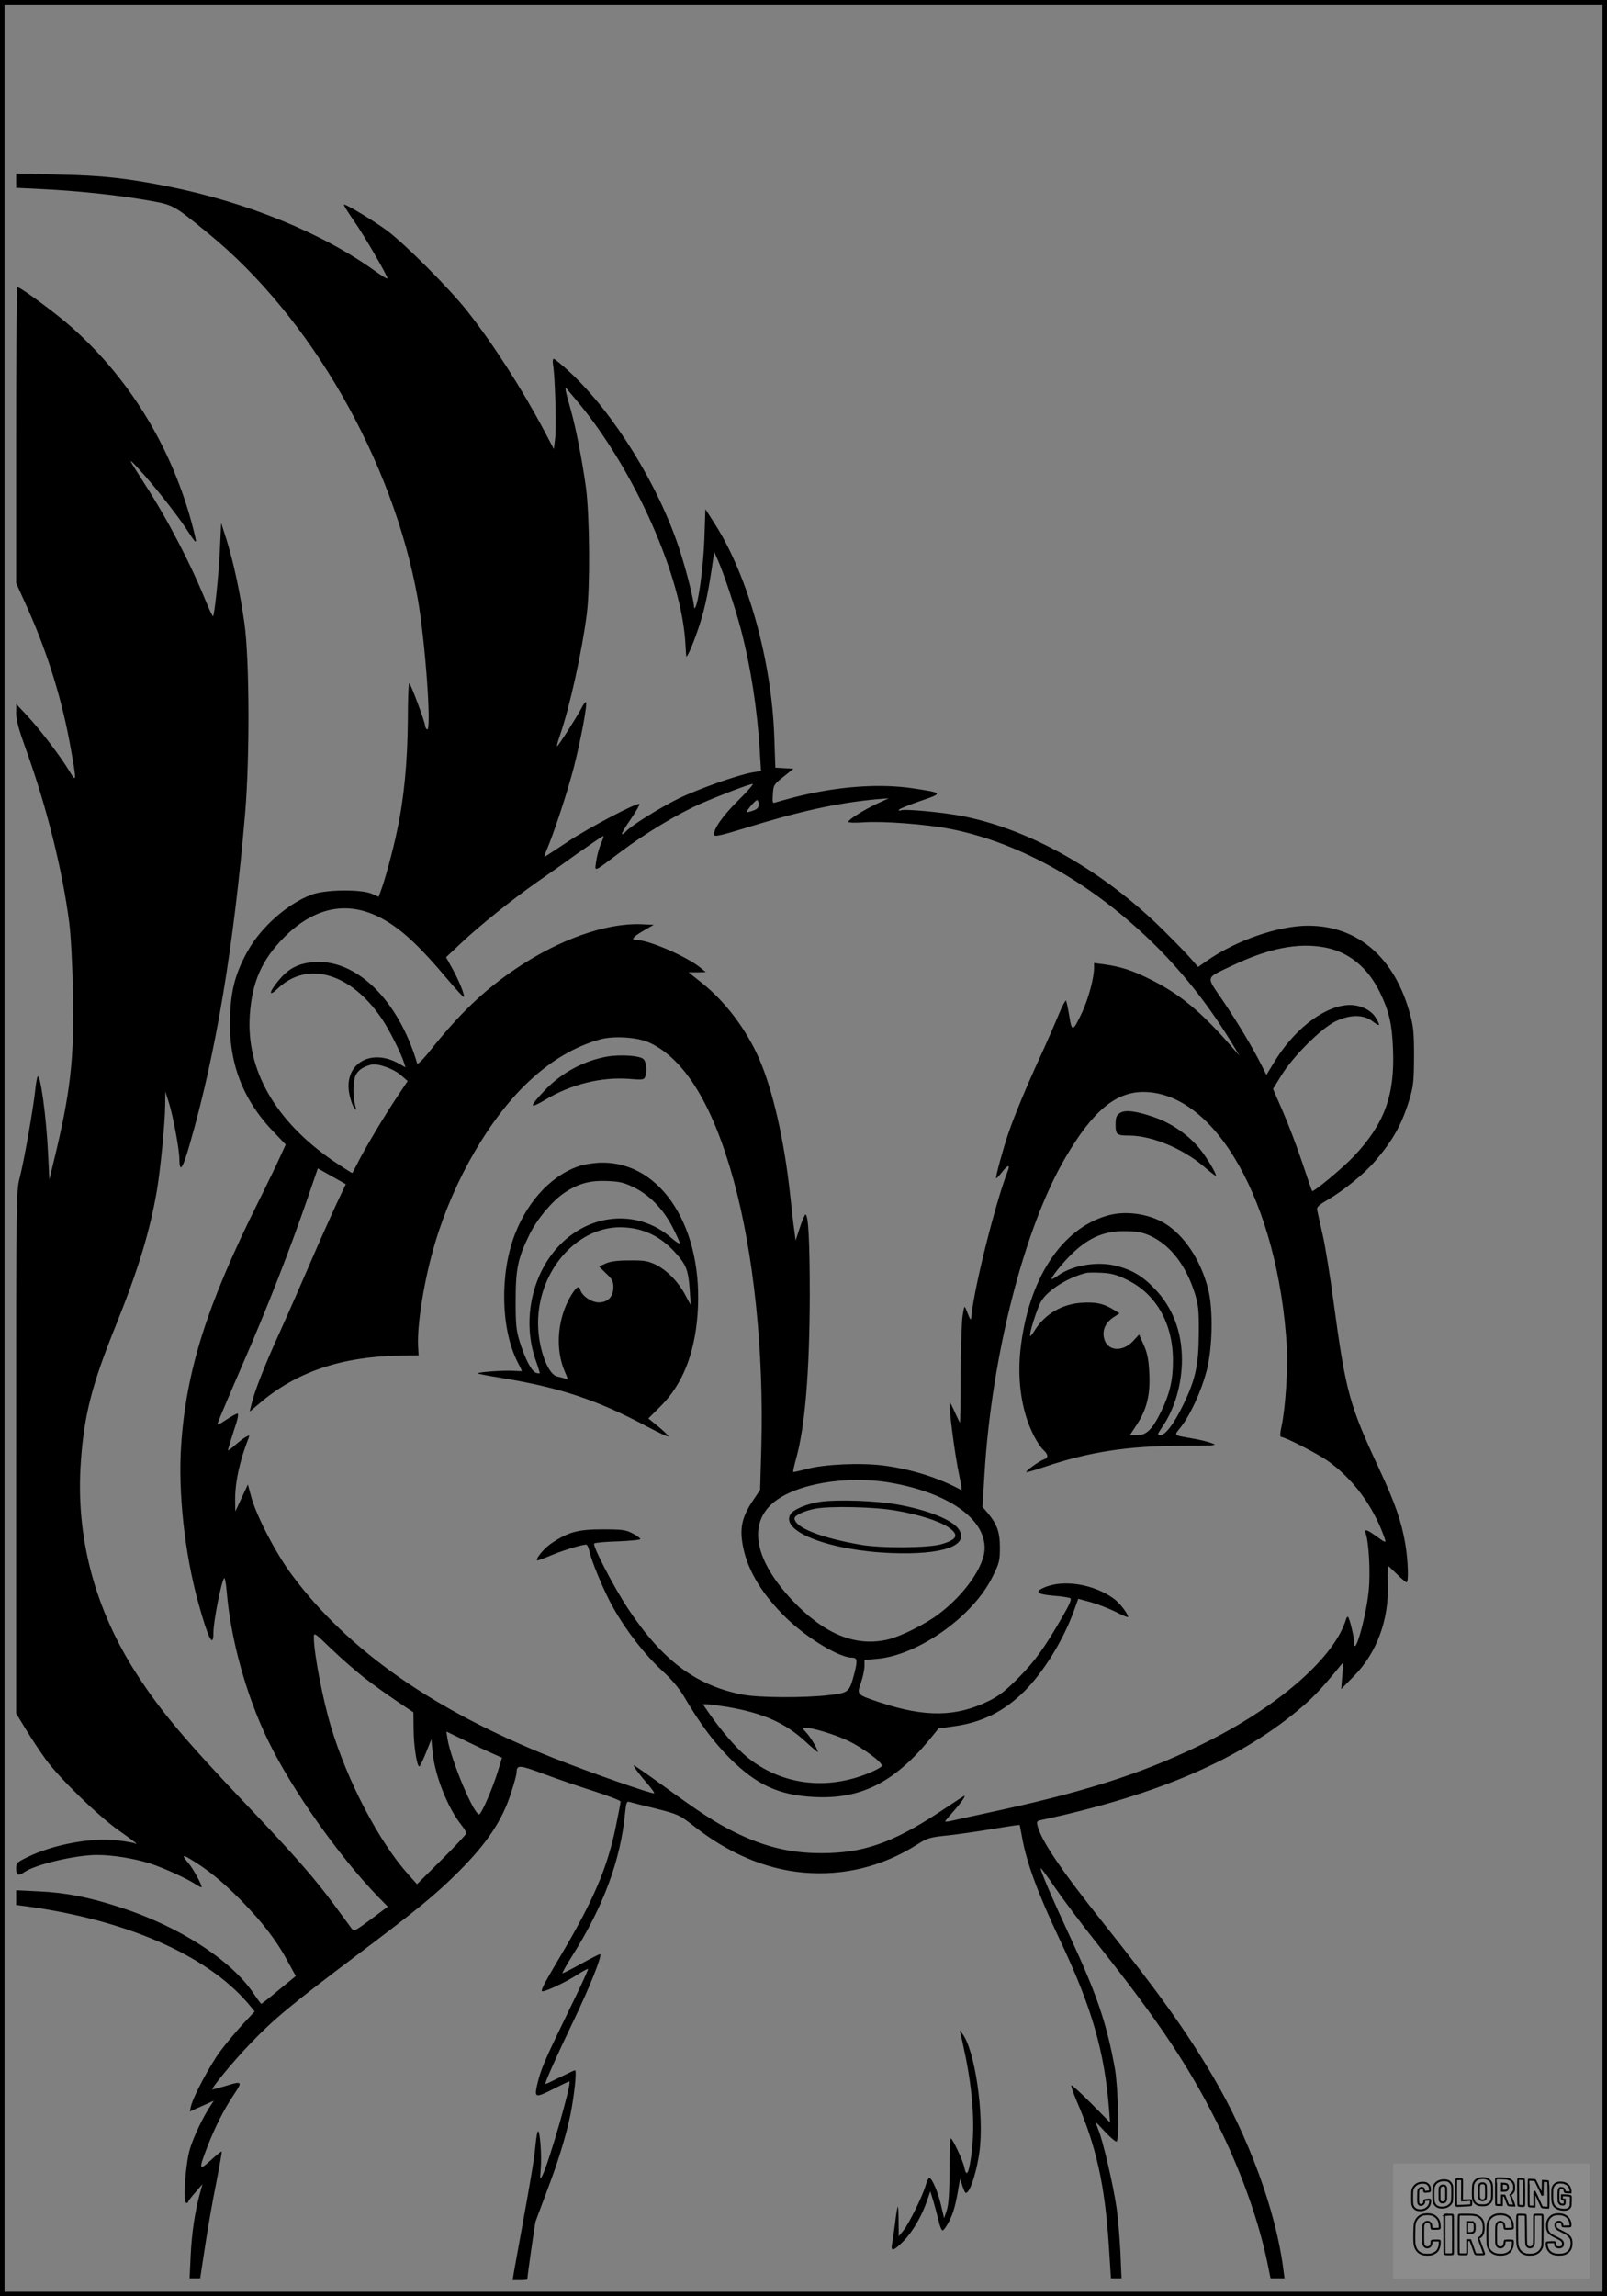 <?xml version="1.0" encoding="UTF-8"?>
<svg xmlns="http://www.w3.org/2000/svg" version="1.0" width="896pt" height="1280pt" viewBox="0 0 896 1280" preserveAspectRatio="xMidYMid meet">
  <rect x="0" y="0" width="896" height="1280" fill="#808080" stroke="none"/>
  <g transform="translate(0.00 0.00) scale(1)">
    <g transform="translate(0,1280) scale(0.1,-0.1)" fill="#000000" stroke="none">
      <path d="M90 11793 l0 -40 142 -7 c190 -9 413 -32 581 -61 155 -27 149 -23 347 -185 571 -465 1031 -1266 1169 -2036 42 -236 79 -746 52 -730 -6 4 -11 14 -11 22 0 18 -77 225 -88 236 -4 4 -8 -88 -8 -205 -2 -234 -21 -437 -60 -617 -23 -112 -71 -287 -93 -342 l-10 -27 -38 17 c-60 26 -260 24 -336 -5 -135 -51 -282 -181 -357 -316 -66 -119 -92 -212 -97 -358 -11 -258 68 -468 245 -651 l65 -68 -33 -72 c-18 -40 -72 -152 -120 -248 -286 -573 -402 -940 -430 -1356 -18 -261 20 -605 95 -876 56 -203 85 -260 85 -168 0 62 44 286 60 303 4 4 10 -29 14 -74 22 -268 110 -584 232 -834 132 -272 394 -642 611 -867 l55 -56 -93 -70 c-85 -63 -95 -69 -107 -54 -7 9 -52 71 -101 137 -112 151 -215 269 -501 570 -328 346 -464 507 -593 706 -239 367 -347 773 -316 1194 18 257 62 428 193 752 126 314 191 525 231 758 19 112 45 373 46 474 l1 76 19 -60 c23 -70 59 -263 59 -314 1 -83 18 -59 58 81 146 505 246 1105 309 1848 26 311 24 854 -4 1055 -24 170 -60 338 -101 470 l-29 90 -7 -150 c-7 -146 -30 -362 -38 -370 -2 -3 -19 32 -38 78 -89 219 -215 461 -345 662 -93 145 -95 150 -35 85 76 -81 203 -241 262 -328 69 -105 69 -105 47 -16 -110 437 -345 831 -674 1125 -85 77 -291 229 -309 229 -3 0 -6 -371 -6 -825 l0 -825 65 -144 c112 -250 194 -517 240 -781 33 -183 32 -191 -9 -122 -49 81 -163 231 -234 307 l-61 65 -1 -51 c0 -38 15 -92 56 -205 115 -320 202 -669 240 -962 9 -68 18 -242 21 -393 7 -368 -14 -556 -109 -944 l-23 -95 -7 145 c-10 209 -44 455 -59 428 -3 -7 -10 -42 -13 -78 -11 -102 -63 -397 -86 -484 -20 -78 -20 -103 -20 -1533 l0 -1454 56 -92 c31 -51 81 -126 111 -167 80 -108 292 -314 406 -394 53 -37 97 -70 97 -73 0 -2 -4 -2 -9 2 -6 3 -47 10 -92 16 -145 18 -361 -22 -506 -93 -59 -29 -63 -33 -63 -64 0 -37 13 -43 45 -20 62 43 287 96 406 96 87 0 204 -19 294 -47 76 -24 213 -87 258 -118 12 -8 25 -15 30 -15 10 0 -46 105 -73 135 -35 41 -34 49 6 25 102 -61 178 -123 284 -229 122 -124 203 -229 268 -351 l41 -75 -94 -77 c-51 -43 -96 -78 -98 -78 -2 0 -21 25 -42 56 -124 187 -416 376 -745 482 -175 57 -304 82 -452 89 l-128 6 0 -41 0 -41 48 -6 c559 -75 1009 -270 1241 -538 l41 -49 -66 -71 c-37 -40 -93 -107 -126 -151 -57 -77 -152 -254 -164 -309 l-6 -27 67 30 67 30 -21 -32 c-40 -61 -89 -163 -111 -233 -26 -81 -41 -305 -21 -305 6 0 11 3 11 8 0 4 18 27 40 52 l39 45 -14 -50 c-28 -100 -46 -223 -52 -347 l-6 -128 29 0 30 0 28 183 c15 100 43 258 62 351 18 93 32 171 30 173 -2 2 -29 -19 -60 -48 -67 -61 -69 -53 -22 69 44 114 93 211 149 295 52 77 49 79 -54 47 -35 -10 -64 -18 -65 -17 -7 7 122 163 210 254 132 138 230 219 591 491 344 259 444 341 570 467 159 158 246 288 295 443 17 51 30 100 30 110 1 46 13 45 151 -6 74 -28 200 -71 282 -97 81 -26 147 -52 147 -57 0 -6 -11 -65 -25 -132 -47 -235 -125 -417 -310 -729 -96 -162 -114 -197 -100 -197 20 0 123 48 180 84 38 25 72 43 74 41 2 -3 -50 -116 -117 -252 -131 -270 -146 -306 -167 -394 -17 -74 -11 -75 99 -19 43 22 80 39 81 38 12 -14 -112 -444 -150 -523 -15 -29 -15 -27 -10 36 6 74 -4 209 -15 209 -4 0 -10 -33 -14 -73 -7 -78 -23 -175 -79 -482 -19 -104 -38 -209 -42 -232 l-7 -43 41 0 c23 0 41 2 41 4 0 19 42 309 46 323 4 10 30 81 59 158 67 175 109 313 135 435 21 103 37 250 26 250 -3 0 -42 -18 -86 -40 -44 -22 -80 -39 -80 -37 0 14 68 166 155 347 92 191 162 366 151 377 -2 2 -49 -22 -105 -53 -56 -31 -103 -55 -105 -53 -2 2 23 47 56 99 173 275 268 531 293 793 6 57 9 67 23 63 10 -3 75 -20 147 -37 125 -32 132 -35 207 -93 196 -156 405 -245 616 -264 227 -20 444 34 637 157 55 35 69 40 170 50 61 7 175 23 254 37 79 13 145 23 146 21 1 -1 7 -33 14 -71 25 -140 88 -311 211 -571 177 -373 249 -622 274 -948 l5 -68 -105 106 c-58 59 -108 104 -111 101 -3 -2 11 -43 31 -90 108 -250 156 -466 178 -798 l12 -188 30 0 29 0 -6 144 c-4 79 -13 193 -22 252 -18 123 -76 374 -100 429 -8 21 -15 40 -15 43 0 3 24 -21 54 -54 30 -32 58 -55 62 -51 16 15 8 305 -10 407 -45 248 -99 410 -248 730 -102 219 -171 380 -165 386 2 2 38 -47 80 -109 42 -61 142 -195 223 -297 371 -467 543 -727 710 -1075 115 -241 204 -495 250 -717 l18 -88 39 0 39 0 -7 53 c-41 322 -193 736 -396 1079 -146 247 -298 460 -603 843 -241 302 -351 466 -371 547 -6 23 -3 28 17 32 662 142 1125 344 1465 638 62 54 112 107 202 218 l21 25 -6 -75 -6 -75 71 72 c128 131 195 313 189 512 -2 55 -1 101 2 101 3 0 25 -21 49 -45 25 -25 49 -45 53 -45 13 0 9 121 -7 216 -22 125 -56 224 -142 409 -170 364 -189 432 -258 940 -19 143 -46 310 -60 370 -14 61 -27 121 -30 135 -5 22 2 29 59 63 88 51 204 145 263 215 99 115 148 203 190 339 24 79 26 104 27 243 0 129 -3 168 -22 236 -85 316 -291 494 -569 494 -166 0 -404 -83 -566 -197 l-47 -33 -32 37 c-17 21 -90 97 -163 169 -331 327 -734 557 -1110 633 -113 23 -327 43 -352 34 -10 -4 -14 -2 -10 4 3 5 57 27 118 48 130 44 129 45 -43 71 -191 28 -426 10 -663 -51 -49 -13 -97 -26 -105 -29 -12 -5 -14 3 -11 46 3 51 5 55 59 98 l56 45 -51 3 -50 3 -6 172 c-15 427 -147 898 -331 1186 l-53 83 -6 -173 c-6 -154 -34 -359 -52 -377 -3 -3 -5 -3 -5 0 0 37 -42 205 -82 327 -118 359 -365 757 -609 985 -45 42 -87 76 -92 76 -5 0 -7 -16 -3 -37 11 -67 19 -349 11 -408 l-7 -58 -55 104 c-126 237 -283 481 -427 664 -99 126 -347 374 -447 449 -73 54 -225 146 -241 146 -5 0 21 -42 56 -92 61 -88 186 -304 186 -320 0 -5 -30 14 -67 40 -295 213 -715 384 -1152 472 -235 47 -371 62 -618 67 l-233 6 0 -40z m3127 -1228 c321 -383 588 -985 605 -1362 2 -35 4 -63 5 -63 8 0 46 91 76 185 30 94 49 188 74 364 l5 35 20 -45 c32 -72 97 -266 128 -384 55 -208 92 -446 106 -677 l7 -116 -44 -7 c-80 -13 -304 -92 -415 -146 -106 -52 -268 -153 -294 -184 -7 -8 -17 -15 -22 -15 -5 0 16 37 47 81 31 45 53 84 50 87 -10 11 -277 -129 -392 -205 -65 -43 -124 -82 -131 -86 -9 -6 -8 3 4 30 42 97 119 332 154 468 40 158 76 352 67 361 -3 3 -15 -13 -27 -37 -27 -51 -128 -209 -134 -209 -3 0 4 26 15 58 55 157 125 475 151 682 19 151 16 542 -5 703 -20 145 -56 333 -85 434 -28 97 -35 130 -24 118 4 -5 31 -37 59 -70z m899 -2227 c-89 -88 -141 -163 -134 -193 2 -10 42 -1 163 36 311 97 527 144 745 164 l65 5 -65 -30 c-78 -37 -160 -89 -160 -101 0 -5 36 -6 83 -3 109 8 345 -10 482 -36 399 -78 806 -310 1156 -659 163 -164 303 -345 433 -561 l27 -45 -48 55 c-165 190 -288 291 -448 370 -101 51 -167 72 -262 85 l-53 7 0 -29 c-1 -57 -31 -168 -66 -245 -52 -110 -58 -112 -72 -22 -7 42 -15 80 -18 86 -3 5 -23 -32 -44 -84 -21 -51 -66 -154 -100 -228 -73 -158 -143 -326 -177 -425 -30 -88 -74 -248 -69 -253 2 -2 16 13 31 32 33 43 49 47 34 9 -68 -174 -187 -649 -202 -803 -3 -36 -5 -34 -28 25 -12 30 -12 29 -22 -30 -5 -33 -10 -180 -11 -327 0 -148 -2 -268 -4 -268 -1 0 -13 25 -27 55 -13 30 -26 55 -28 55 -11 0 26 -288 52 -408 10 -45 15 -81 12 -79 -122 68 -280 118 -437 138 -126 16 -326 7 -424 -19 -41 -11 -76 -19 -78 -17 -1 1 6 35 17 75 50 179 75 485 76 910 0 300 -8 450 -24 450 -4 0 -18 -33 -31 -72 l-24 -73 -7 55 c-5 30 -15 123 -24 205 -33 303 -97 582 -174 757 -72 163 -188 316 -319 420 l-73 58 48 0 48 1 -30 25 c-74 61 -287 154 -355 154 -35 0 -22 17 38 52 l57 33 -69 3 c-196 8 -457 -84 -700 -248 -174 -117 -313 -249 -479 -458 -38 -48 -69 -78 -71 -70 -106 359 -346 590 -587 564 -70 -7 -122 -32 -165 -78 -68 -73 -89 -129 -25 -68 165 157 407 87 580 -169 40 -58 109 -195 125 -249 l7 -22 -33 19 c-162 94 -317 -2 -279 -173 6 -29 18 -62 26 -72 13 -17 13 -15 5 16 -14 51 -12 137 4 168 14 27 40 45 84 57 35 10 124 -21 167 -58 l38 -33 -60 -90 c-69 -103 -179 -287 -218 -365 -15 -30 -29 -56 -31 -58 -1 -1 -50 30 -108 69 -322 222 -485 507 -463 814 13 184 67 306 192 432 165 165 346 204 529 112 115 -58 218 -152 389 -356 44 -52 81 -92 83 -89 7 7 -26 89 -63 156 l-36 65 84 79 c106 100 284 242 419 337 58 40 164 115 236 167 73 51 134 93 138 93 3 0 -3 -20 -14 -45 -11 -25 -22 -68 -26 -96 -8 -61 -21 -66 136 52 141 106 321 214 449 270 103 45 268 108 288 109 6 0 -30 -42 -81 -92z m114 -22 c0 -18 -8 -27 -32 -35 -17 -6 -33 -10 -34 -8 -5 5 47 67 57 67 5 0 9 -11 9 -24z m3156 -797 c134 -25 240 -111 308 -251 51 -105 68 -177 73 -320 10 -254 -48 -412 -217 -592 -61 -65 -227 -203 -234 -195 -2 2 -27 73 -55 158 -28 84 -76 211 -107 282 l-56 129 48 78 c65 105 220 259 299 298 82 40 157 40 208 1 42 -32 46 -27 17 21 -29 47 -98 76 -164 69 -137 -14 -300 -145 -408 -328 l-37 -61 -30 60 c-49 96 -127 227 -214 356 -94 138 -98 121 48 191 207 99 372 132 521 104z m-3765 -531 c197 -91 354 -348 469 -766 113 -411 169 -955 155 -1487 l-7 -240 -37 -55 c-66 -97 -79 -161 -57 -267 27 -132 109 -265 242 -394 115 -111 294 -219 363 -219 30 0 33 -14 16 -82 -30 -113 -30 -113 -143 -127 -137 -16 -391 -15 -483 3 -261 51 -449 193 -640 483 -79 120 -197 348 -186 359 4 5 64 10 132 12 69 3 125 8 125 13 0 5 -19 19 -42 31 -38 20 -57 23 -168 23 -138 0 -191 -15 -283 -76 -40 -26 -92 -87 -82 -97 1 -2 35 10 75 27 66 28 173 61 198 61 6 0 13 -15 17 -32 13 -63 85 -234 136 -323 72 -128 179 -264 270 -347 52 -47 93 -96 121 -142 91 -155 166 -255 257 -347 150 -149 273 -206 472 -216 256 -13 441 79 639 317 l53 65 91 13 c153 22 273 82 385 192 110 109 222 291 281 457 l22 61 70 -19 c38 -11 101 -35 139 -54 38 -20 69 -32 69 -29 0 17 -44 75 -75 99 -112 85 -289 114 -397 64 -51 -23 -33 -36 55 -44 46 -3 88 -10 95 -14 8 -5 -6 -38 -46 -106 -98 -170 -153 -247 -247 -341 -70 -70 -107 -99 -165 -127 -181 -88 -352 -90 -603 -7 -132 44 -130 43 -107 110 11 30 19 71 20 91 l0 36 68 6 c230 19 535 235 644 454 40 80 43 92 43 167 0 87 -16 130 -70 195 l-27 31 11 182 c40 664 223 1378 453 1768 151 257 278 363 433 363 404 -1 752 -620 800 -1423 7 -114 -8 -338 -29 -437 -9 -40 -10 -63 -3 -63 22 0 203 -93 261 -134 139 -99 250 -248 312 -419 15 -42 15 -42 -50 5 -44 32 -61 36 -52 12 18 -48 28 -222 17 -323 -15 -149 -81 -378 -81 -285 0 30 -25 132 -34 141 -3 3 -8 -3 -11 -13 -62 -207 -361 -473 -761 -676 -327 -166 -650 -274 -1149 -384 -137 -30 -267 -58 -287 -63 -21 -5 -38 -7 -38 -4 0 3 21 28 46 56 25 28 50 60 56 71 11 19 10 20 -13 5 -13 -9 -69 -46 -124 -82 -261 -171 -424 -227 -655 -227 -176 0 -322 36 -492 121 -101 51 -189 108 -385 251 -90 65 -166 118 -169 118 -8 0 38 -61 84 -113 18 -22 32 -41 29 -43 -7 -7 -351 113 -565 198 -663 263 -1140 597 -1453 1017 -90 120 -198 328 -228 436 l-19 70 -35 -75 -35 -75 -1 60 c-1 100 24 219 75 349 6 16 5 17 -15 6 -13 -6 -40 -28 -62 -47 -21 -19 -39 -31 -38 -27 0 5 15 53 32 107 22 63 29 97 21 97 -7 0 -35 -16 -64 -35 -47 -31 -51 -32 -44 -12 4 12 66 159 139 327 138 317 262 636 360 921 l57 166 78 -44 78 -44 -54 -114 c-29 -63 -94 -208 -143 -322 -49 -114 -125 -287 -169 -384 -86 -188 -145 -340 -160 -407 l-10 -41 57 48 c201 172 453 258 771 264 l114 2 -3 50 c-6 124 35 378 95 577 105 353 307 700 526 903 126 117 253 191 393 231 76 21 209 13 276 -18z m1345 -2453 c318 -56 524 -198 524 -364 0 -101 -113 -262 -260 -371 -75 -56 -211 -123 -280 -139 -180 -42 -354 30 -531 217 -208 220 -250 421 -112 542 123 108 410 158 659 115z m-2935 -1087 c46 -36 127 -94 179 -129 l95 -64 1 -95 c1 -98 20 -214 33 -206 4 3 21 38 37 78 l29 73 7 -73 c13 -129 83 -307 159 -403 16 -20 29 -42 29 -48 0 -6 -62 -72 -137 -147 l-138 -137 -48 54 c-161 178 -340 519 -431 822 -46 151 -96 412 -96 498 0 31 1 31 98 -63 54 -52 137 -124 183 -160z m2025 -163 c199 -34 322 -89 434 -192 39 -36 70 -62 70 -59 0 15 -41 83 -65 109 -23 24 -24 27 -7 27 41 0 175 -41 244 -75 82 -40 191 -121 185 -139 -2 -6 -34 -24 -71 -39 -241 -100 -495 -66 -686 93 -58 49 -144 149 -210 245 l-31 45 24 0 c14 0 64 -7 113 -15z m-1311 -259 l54 -24 -25 -82 c-28 -89 -86 -224 -101 -233 -25 -16 -157 296 -178 420 l-6 41 101 -49 c55 -27 125 -60 155 -73z"></path>
      <path d="M3383 6910 c-130 -24 -251 -89 -345 -187 -90 -96 -90 -108 3 -53 142 86 313 128 467 116 73 -6 83 -5 89 11 12 32 7 83 -9 99 -20 20 -129 27 -205 14z"></path>
      <path d="M6243 6595 c-19 -13 -23 -26 -23 -64 0 -56 7 -61 78 -61 123 -1 292 -70 410 -169 39 -34 72 -59 72 -56 0 18 -55 108 -92 153 -62 75 -151 137 -243 171 -107 38 -173 47 -202 26z"></path>
      <path d="M3249 6306 c-160 -44 -303 -191 -378 -386 -85 -220 -79 -526 14 -711 14 -26 25 -50 25 -51 0 -2 -23 -1 -51 1 -54 3 -203 -8 -196 -15 2 -2 59 -13 127 -24 334 -55 538 -123 818 -272 62 -33 116 -58 118 -55 3 3 -21 26 -53 53 l-58 47 71 71 c119 120 186 287 203 506 37 479 -198 853 -534 849 -33 0 -81 -7 -106 -13z m286 -125 c87 -43 162 -120 214 -220 22 -43 41 -84 41 -91 0 -6 -21 7 -46 29 -179 157 -441 143 -618 -34 -158 -158 -216 -419 -142 -639 15 -42 26 -78 26 -80 0 -2 -9 -2 -20 1 -25 7 -60 72 -92 173 -20 65 -23 95 -23 230 0 178 13 237 76 366 43 88 125 186 193 233 78 53 142 71 237 68 74 -3 96 -8 154 -36z m14 -232 c81 -18 150 -60 212 -127 66 -72 77 -101 85 -217 l5 -80 -31 58 c-39 73 -101 136 -165 168 -43 20 -64 24 -145 23 -67 0 -106 -5 -133 -17 l-37 -17 40 -39 c33 -31 40 -44 40 -76 0 -53 -31 -85 -81 -85 -41 0 -93 35 -104 71 -8 24 -20 17 -49 -29 -78 -127 -93 -301 -36 -430 18 -41 18 -44 2 -37 -9 3 -30 9 -45 12 -53 11 -107 160 -107 298 0 285 209 531 455 534 28 0 70 -4 94 -10z"></path>
      <path d="M6178 6025 c-261 -72 -447 -359 -489 -755 -13 -127 -2 -255 32 -366 23 -76 67 -160 99 -189 25 -23 26 -42 1 -50 -24 -7 -104 -65 -99 -71 3 -2 49 11 104 30 248 83 460 116 762 117 188 0 204 2 169 14 -20 8 -65 19 -100 25 -121 22 -113 14 -71 68 53 69 111 196 141 308 34 128 38 347 9 459 -42 164 -136 303 -246 368 -90 52 -214 69 -312 42z m242 -117 c110 -54 193 -164 242 -318 20 -65 23 -94 22 -225 -1 -177 -19 -257 -89 -400 -50 -103 -98 -165 -126 -165 -18 0 -17 4 11 45 70 102 110 239 110 377 0 154 -52 290 -150 392 -71 75 -132 110 -226 132 -103 23 -235 0 -313 -55 -16 -12 -32 -21 -36 -21 -13 0 60 92 115 144 95 91 184 127 305 123 64 -2 91 -8 135 -29z m-134 -243 c161 -79 254 -243 254 -450 0 -108 -18 -184 -65 -281 -49 -101 -82 -134 -134 -134 l-41 0 39 60 c56 86 75 166 69 287 -4 76 -11 111 -31 156 l-26 58 -33 -36 c-61 -66 -149 -56 -163 19 -9 44 10 84 53 113 l34 22 -34 21 c-56 34 -97 43 -177 38 -110 -7 -205 -63 -262 -154 -12 -20 -23 -33 -25 -31 -8 8 38 154 61 193 36 62 149 133 250 158 11 3 51 3 90 1 54 -3 85 -12 141 -40z"></path>
      <path d="M4575 4429 c-73 -10 -152 -43 -168 -70 -58 -96 221 -203 564 -216 286 -11 434 41 375 132 -35 53 -174 109 -346 139 -117 21 -331 28 -425 15z m417 -49 c127 -21 246 -59 295 -93 62 -42 52 -68 -36 -94 -70 -22 -338 -24 -451 -4 -226 39 -370 97 -370 148 0 16 54 41 114 53 83 16 328 11 448 -10z"></path>
      <path d="M5355 1465 c4 -11 17 -74 31 -141 45 -230 52 -424 22 -586 -11 -62 -22 -67 -32 -17 -7 35 -65 159 -75 159 -3 0 -6 -80 -7 -178 0 -127 -5 -190 -15 -222 l-15 -45 -17 72 c-17 74 -51 153 -66 153 -4 0 -13 -19 -20 -42 -17 -60 -95 -217 -125 -253 l-25 -30 -1 84 c0 46 -2 82 -4 80 -3 -2 -10 -43 -15 -89 -6 -47 -14 -100 -17 -117 -9 -46 8 -42 64 15 51 52 102 140 131 225 l18 52 17 -55 c9 -30 22 -79 29 -108 6 -30 17 -54 22 -55 6 -1 22 22 37 51 25 49 37 94 54 197 l7 40 14 -43 c13 -37 18 -42 28 -30 22 22 53 127 66 223 28 209 -26 573 -97 661 -15 19 -16 19 -9 -1z"></path>
    </g>
  </g>
  <rect x="0.0" y="0.0" width="896.0" height="1280.0" fill="none" stroke="black" stroke-width="5"></rect>
  <g transform="translate(776.77 1206.00) scale(0.107)" opacity="1.0">
    <rect x="0" y="0" width="1024.0" height="600.0" fill="white" fill-opacity="0.1"></rect>
    <g transform="translate(0,650) scale(0.1,-0.1)" stroke="none">
      <path fill="none" stroke="#000000" stroke-width="100" d="M4491 5720 c-164 -43 -269 -147 -319 -315 -19 -65 -29 -577 -13 -693 25 -190 116 -310 276 -367 63 -23 284 -32 370 -16 122 22 249 110 294 205 51 104 56 150 56 496 0 341 -4 385 -48 478 -46 100 -156 184 -282 217 -83 21 -241 19 -334 -5z m270 -273 c19 -12 43 -40 54 -62 18 -37 20 -64 23 -320 5 -339 -1 -384 -56 -436 -87 -82 -235 -56 -289 51 -22 43 -23 53 -23 335 0 314 7 370 52 412 34 32 66 42 139 42 53 1 73 -4 100 -22z"></path>
      <path fill="none" stroke="#000000" stroke-width="100" d="M5367 5723 c-4 -3 -7 -311 -7 -683 0 -618 1 -679 17 -691 12 -10 51 -14 152 -14 l136 0 3 248 2 248 67 -3 67 -3 34 -85 c18 -47 58 -152 89 -235 30 -82 63 -158 73 -168 14 -15 40 -19 165 -24 l148 -6 -5 34 c-4 19 -49 143 -102 276 -53 133 -96 246 -96 251 0 6 15 19 33 31 53 33 104 92 134 156 27 57 28 67 27 195 0 115 -4 144 -23 193 -31 80 -76 135 -148 183 -83 56 -166 82 -303 94 -129 11 -453 14 -463 3z m541 -300 c55 -27 77 -73 77 -163 0 -61 -4 -82 -23 -111 -34 -55 -73 -69 -191 -69 l-101 0 0 187 0 186 101 -6 c66 -4 114 -12 137 -24z"></path>
      <path fill="none" stroke="#000000" stroke-width="100" d="M6514 5685 c-4 -9 -5 -320 -2 -690 3 -511 7 -678 16 -687 19 -19 273 -30 291 -13 11 11 13 126 12 675 -1 364 -6 672 -11 685 -11 28 -27 31 -187 40 -99 6 -114 5 -119 -10z"></path>
      <path fill="none" stroke="#000000" stroke-width="100" d="M3355 5683 c-27 -3 -55 -9 -62 -15 -10 -8 -13 -150 -13 -683 0 -592 2 -674 15 -685 12 -10 52 -11 173 -6 362 15 578 29 590 38 8 7 12 46 12 129 0 108 -2 119 -20 129 -11 6 -24 9 -28 7 -4 -3 -103 -8 -221 -12 l-214 -7 5 545 c4 384 2 549 -5 556 -11 11 -120 12 -232 4z"></path>
      <path fill="none" stroke="#000000" stroke-width="100" d="M7067 5654 c-4 -4 -7 -310 -7 -680 0 -625 1 -673 18 -692 15 -18 31 -21 152 -24 l134 -3 -3 400 c-2 277 1 397 8 390 11 -11 153 -311 251 -530 96 -215 128 -281 142 -292 7 -6 82 -14 165 -17 l153 -7 11 28 c14 34 3 1333 -11 1347 -5 5 -70 11 -144 14 l-136 5 -1 -54 c-1 -30 -5 -200 -8 -379 l-6 -325 -73 150 c-40 83 -123 256 -184 385 -61 129 -117 242 -125 252 -11 12 -40 18 -121 22 -59 4 -130 9 -157 12 -28 3 -54 2 -58 -2z"></path>
      <path fill="none" stroke="#000000" stroke-width="100" d="M2507 5614 c-220 -49 -342 -159 -394 -357 -24 -91 -24 -641 0 -740 57 -233 232 -339 510 -310 56 6 127 21 158 33 76 29 187 114 226 174 64 95 67 114 71 505 2 232 -1 371 -8 404 -27 126 -116 235 -228 278 -74 29 -236 35 -335 13z m191 -281 c15 -11 36 -35 47 -54 19 -32 20 -52 20 -349 0 -309 0 -316 -23 -362 -31 -62 -75 -89 -155 -95 -53 -4 -67 -2 -97 19 -19 13 -44 41 -55 63 -19 37 -20 60 -20 350 0 337 2 351 60 405 54 51 169 63 223 23z"></path>
      <path fill="none" stroke="#000000" stroke-width="100" d="M8568 5491 c-133 -43 -219 -134 -262 -280 -13 -45 -16 -107 -16 -343 0 -320 9 -395 60 -506 73 -156 258 -255 506 -269 191 -11 324 47 376 165 19 42 22 70 26 288 4 209 3 242 -11 256 -19 18 -186 38 -347 41 l-105 2 -3 -95 c-1 -52 2 -102 7 -109 6 -10 33 -16 75 -19 l66 -4 0 -105 c0 -98 -1 -105 -26 -130 -23 -23 -31 -25 -99 -21 -64 3 -79 7 -112 34 -21 16 -49 52 -63 80 -25 49 -25 51 -25 324 0 303 6 348 56 402 28 29 32 30 99 26 105 -6 152 -50 167 -158 8 -53 9 -54 48 -62 22 -5 90 -10 150 -11 l110 -2 3 43 c4 52 -30 180 -66 245 -53 99 -179 183 -317 212 -96 20 -226 18 -297 -4z"></path>
      <path fill="none" stroke="#000000" stroke-width="100" d="M1390 5484 c-203 -45 -359 -207 -390 -404 -13 -83 -13 -616 0 -694 20 -123 100 -235 203 -281 98 -45 271 -51 387 -13 211 67 340 238 340 451 0 54 -3 69 -17 74 -24 9 -264 -15 -280 -28 -7 -7 -13 -31 -13 -60 0 -56 -13 -95 -43 -128 -31 -34 -95 -61 -144 -61 -35 0 -48 6 -77 35 -52 52 -58 99 -54 423 3 257 5 280 24 323 42 89 120 132 202 109 53 -14 72 -42 81 -120 11 -90 15 -92 150 -79 62 6 125 15 138 20 25 9 25 10 21 107 -3 82 -9 106 -33 155 -33 68 -97 130 -163 160 -60 27 -235 33 -332 11z"></path>
      <path fill="none" stroke="#000000" stroke-width="100" d="M1600 3845 c-239 -44 -424 -235 -476 -495 -22 -109 -33 -831 -15 -1000 31 -300 174 -492 425 -572 45 -15 100 -21 211 -25 181 -6 263 8 380 66 147 73 214 152 266 311 26 78 32 117 37 219 4 98 2 125 -9 132 -22 14 -393 11 -407 -3 -7 -7 -12 -39 -12 -73 0 -169 -84 -275 -217 -275 -68 0 -110 18 -150 64 -65 73 -68 99 -68 606 0 446 1 456 22 515 78 208 337 201 392 -11 6 -23 13 -75 16 -115 3 -41 10 -78 15 -83 10 -10 289 -10 357 0 63 9 67 18 60 147 -12 210 -62 331 -181 445 -86 82 -165 123 -280 146 -94 19 -261 20 -366 1z"></path>
      <path fill="none" stroke="#000000" stroke-width="100" d="M5376 3840 c-151 -39 -268 -118 -350 -237 -106 -157 -118 -245 -114 -863 4 -463 5 -477 27 -550 33 -106 72 -178 131 -243 123 -135 290 -197 526 -197 326 0 528 127 610 384 34 106 48 339 20 349 -29 12 -386 9 -400 -2 -7 -6 -16 -44 -20 -85 -17 -192 -81 -266 -226 -266 -93 1 -163 55 -197 152 -16 48 -18 92 -18 503 0 437 1 452 22 520 26 81 57 119 121 147 78 35 188 8 237 -56 30 -40 55 -133 55 -206 0 -92 6 -95 157 -92 70 1 161 5 201 8 87 8 88 9 78 158 -12 189 -62 314 -170 422 -76 76 -130 109 -241 144 -102 33 -337 38 -449 10z"></path>
      <path fill="none" stroke="#000000" stroke-width="100" d="M8441 3845 c-204 -45 -357 -196 -406 -402 -24 -99 -17 -331 13 -416 47 -137 141 -225 342 -323 334 -162 396 -203 438 -284 19 -37 23 -57 20 -116 -3 -59 -8 -77 -30 -107 -39 -50 -98 -70 -190 -65 -137 7 -187 57 -188 185 0 95 4 94 -223 86 -106 -3 -198 -10 -204 -16 -17 -13 -17 -107 1 -200 44 -226 196 -375 436 -423 103 -20 339 -15 435 10 199 53 340 189 391 377 21 78 28 222 15 311 -16 115 -56 191 -145 276 -85 81 -145 117 -386 235 -250 122 -298 173 -301 319 -3 109 52 167 164 175 115 8 183 -49 194 -164 3 -32 10 -64 16 -70 10 -14 340 -17 387 -4 24 7 25 9 22 92 -5 150 -54 269 -153 369 -69 70 -189 133 -297 155 -90 18 -265 18 -351 0z"></path>
      <path fill="none" stroke="#000000" stroke-width="100" d="M2710 3833 c-14 -2 -29 -9 -35 -14 -7 -7 -9 -354 -7 -1017 3 -910 5 -1008 20 -1019 20 -16 384 -18 413 -3 19 10 19 32 19 1019 0 923 -1 1010 -16 1022 -13 10 -61 14 -193 16 -97 1 -187 -1 -201 -4z"></path>
      <path fill="none" stroke="#000000" stroke-width="100" d="M3455 3833 c-47 -12 -45 32 -45 -1034 0 -987 0 -1009 19 -1019 12 -6 98 -10 210 -10 159 0 192 3 205 16 14 13 16 61 16 370 l0 355 81 -3 82 -3 88 -245 c49 -135 105 -292 124 -350 20 -58 45 -113 57 -122 18 -16 45 -18 229 -18 184 0 210 2 216 16 7 19 16 -7 -153 448 -74 197 -134 362 -134 366 0 4 23 22 50 40 162 104 228 273 217 560 -8 225 -46 336 -153 450 -104 110 -219 160 -413 179 -101 11 -657 13 -696 4z m721 -409 c64 -48 69 -61 72 -231 4 -176 -7 -223 -59 -267 -43 -36 -89 -46 -216 -46 l-113 0 0 286 0 286 144 -4 c127 -3 148 -5 172 -24z"></path>
      <path fill="none" stroke="#000000" stroke-width="100" d="M6510 3834 c-51 -11 -50 7 -50 -683 1 -672 7 -842 35 -951 45 -175 148 -311 289 -380 117 -58 200 -73 376 -68 124 4 156 9 225 32 108 37 176 79 246 153 61 66 117 169 140 258 9 37 13 248 16 831 4 727 3 782 -13 795 -13 11 -57 14 -204 14 -171 0 -190 -2 -209 -19 -21 -19 -21 -19 -21 -746 0 -782 0 -782 -52 -861 -64 -95 -228 -106 -302 -19 -61 73 -60 64 -66 877 -4 562 -8 745 -17 754 -13 13 -341 23 -393 13z"></path>
    </g>
  </g>
</svg>
